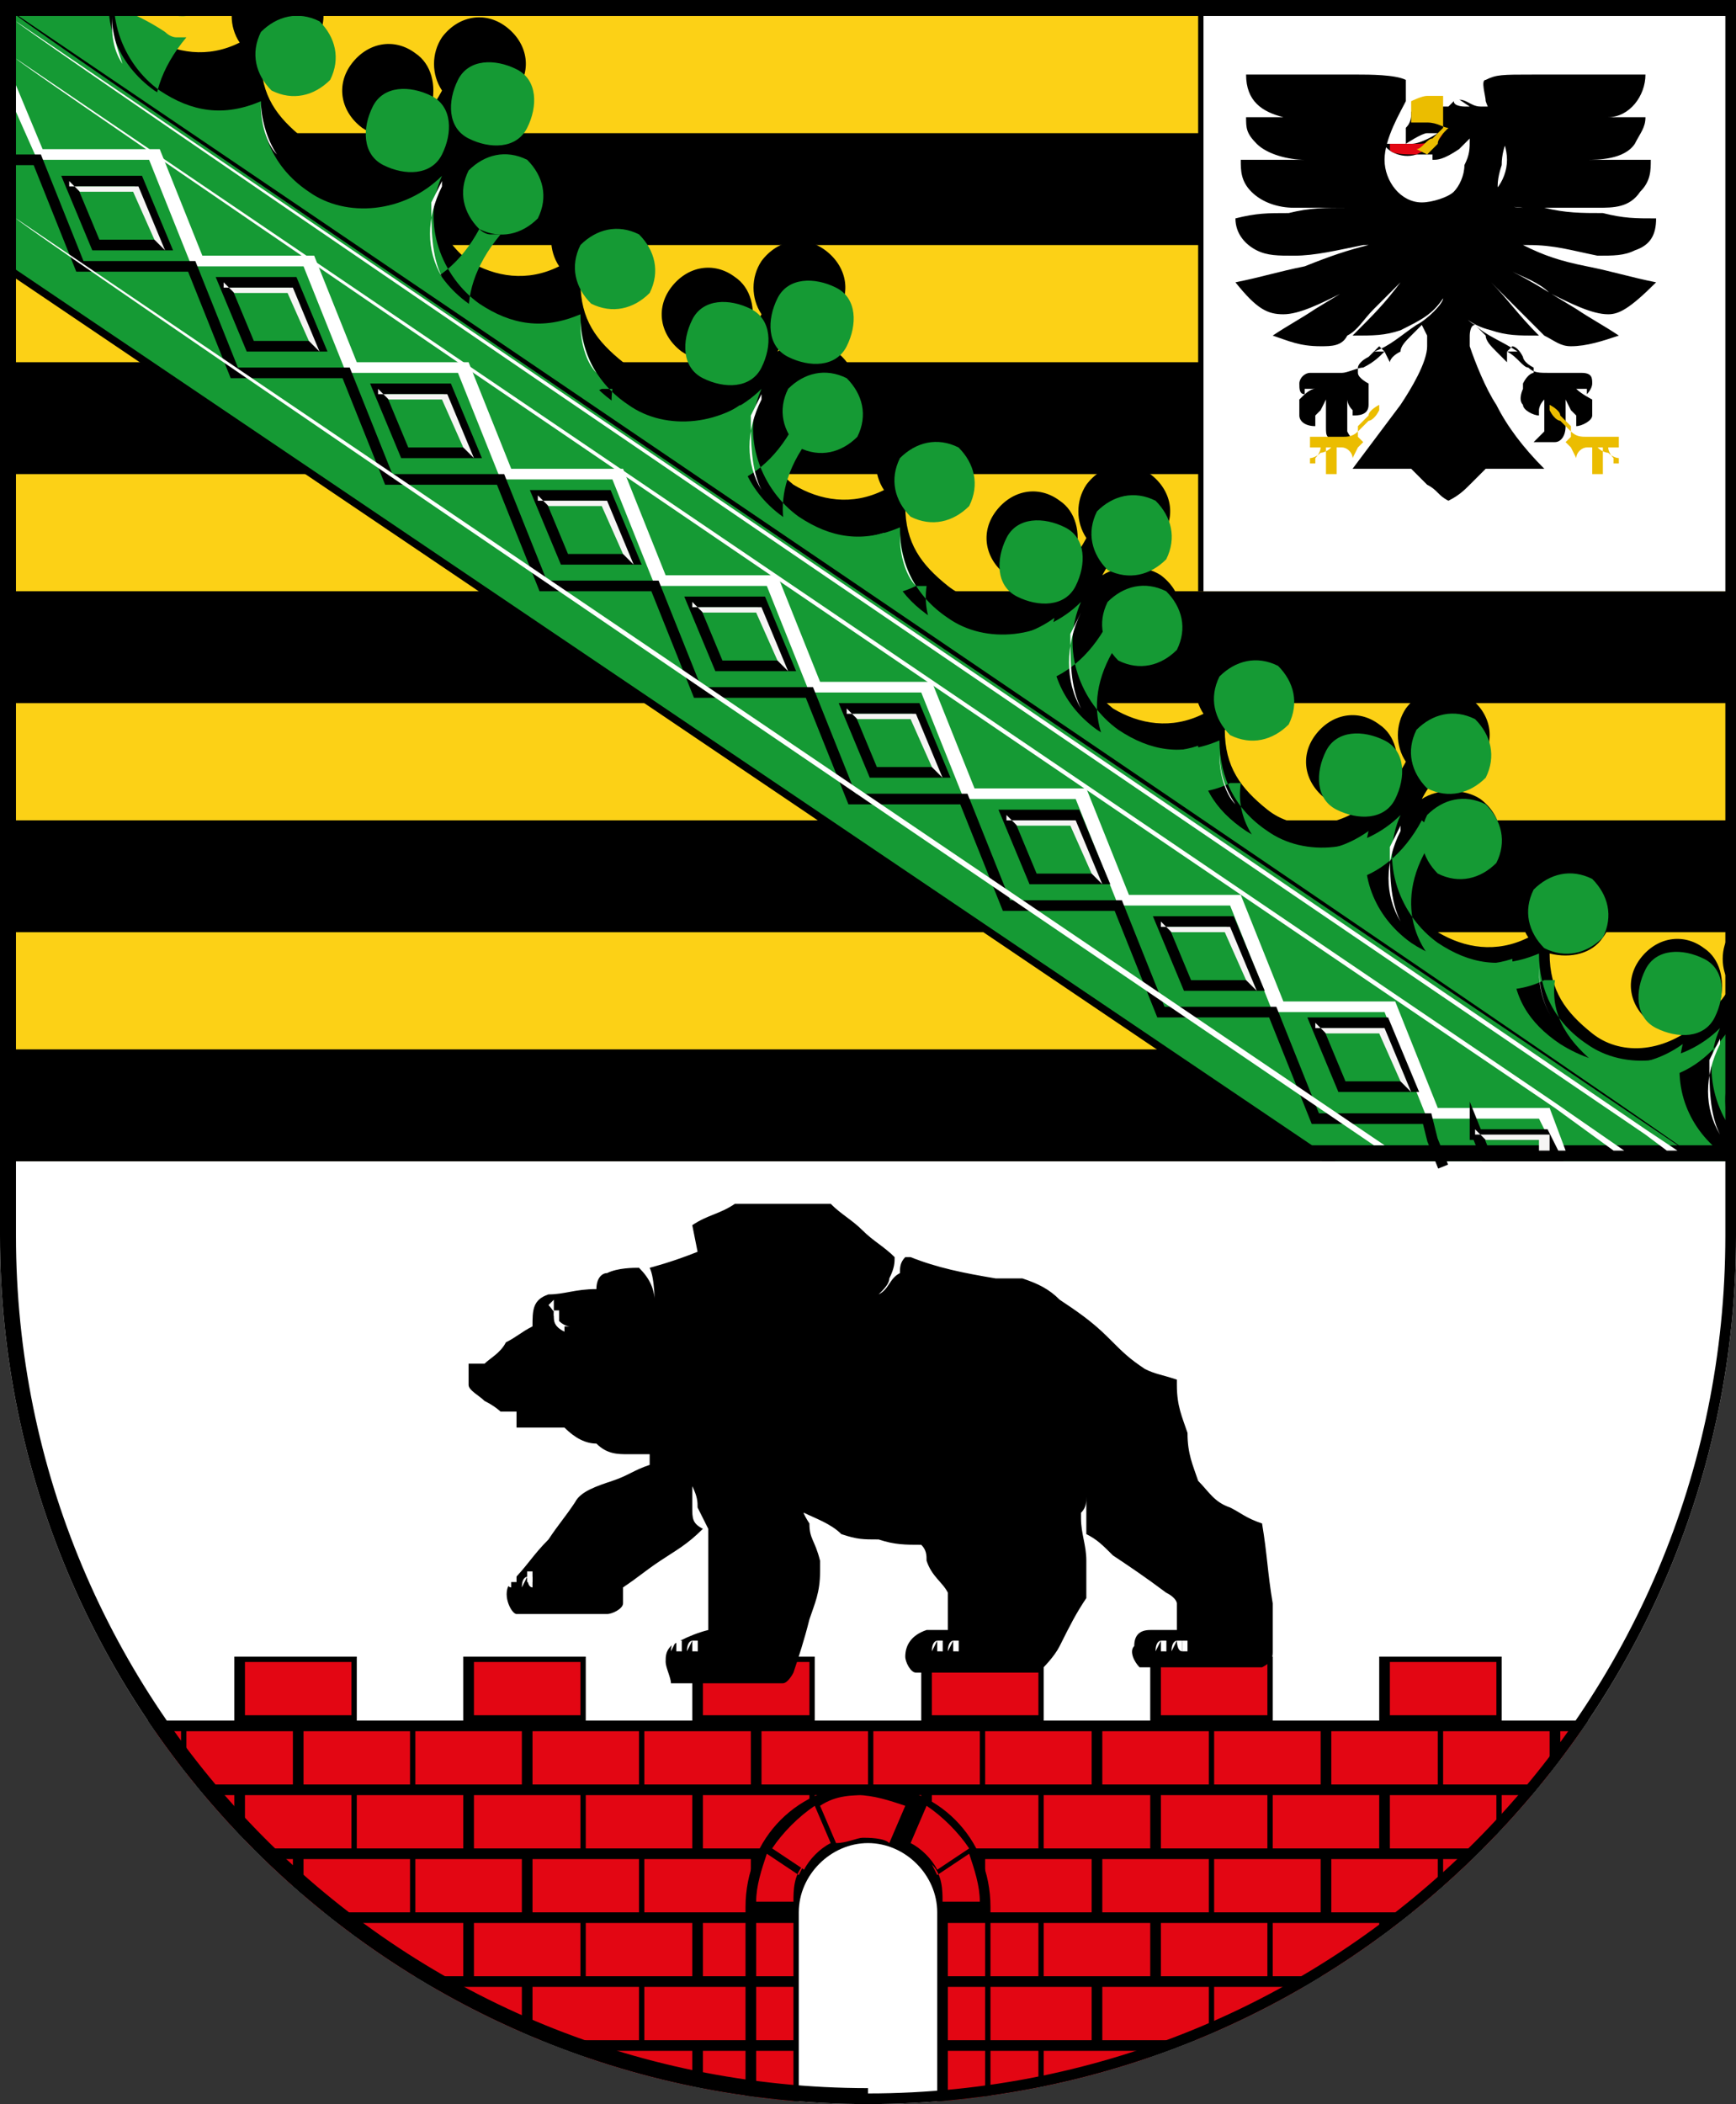 <?xml version="1.0" encoding="UTF-8"?>
<svg xmlns="http://www.w3.org/2000/svg" version="1.1" xmlns:inkscape="http://www.inkscape.org/namespaces/inkscape" xmlns:sodipodi="http://sodipodi.sourceforge.net/DTD/sodipodi-0.dtd" xmlns:svg="http://www.w3.org/2000/svg" xmlns:xlink="http://www.w3.org/1999/xlink" viewBox="0 0 32.6 39.5">
  <rect x="0" y="0" width="32.6" height="39.5" fill="#333333" stroke="none"/>
  <!-- Generator: Adobe Illustrator 29.5.1, SVG Export Plug-In . SVG Version: 2.1.0 Build 141)  -->
  <defs>
    <style>
      .st0 {
        fill: #ebbd00;
      }

      .st1 {
        clip-path: url(#clippath-4);
      }

      .st2 {
        fill: #f6f5f4;
      }

      .st2, .st3, .st4 {
        isolation: isolate;
        opacity: 1;
      }

      .st5, .st6, .st3 {
        fill: #fff;
      }

      .st6, .st7 {
        fill-rule: evenodd;
      }

      .st8, .st4, .st9 {
        fill: none;
      }

      .st10 {
        fill: #e30613;
      }

      .st11 {
        clip-path: url(#clippath-1);
      }

      .st4 {
        stroke-width: .2px;
      }

      .st4, .st9 {
        stroke: #000;
        stroke-miterlimit: 11.3;
      }

      .st12 {
        clip-path: url(#clippath-3);
      }

      .st9 {
        stroke-width: 0px;
      }

      .st13 {
        fill: #fcd116;
      }

      .st14 {
        fill: #159a34;
      }

      .st15 {
        clip-path: url(#clippath-2);
      }

      .st16 {
        clip-path: url(#clippath);
      }
    </style>
    <clipPath id="clippath">
      <path class="st8" d="M0,23.2c0,9,7.3,16.3,16.3,16.3s16.3-7.3,16.3-16.3V0H0s0,23.2,0,23.2Z"/>
    </clipPath>
    <clipPath id="clippath-1">
      <path class="st8" d="M0,23.2c0,9,7.3,16.3,16.3,16.3s16.3-7.3,16.3-16.3H0Z"/>
    </clipPath>
    <clipPath id="clippath-2">
      <rect class="st8" y="0" width="32.6" height="21.8"/>
    </clipPath>
    <clipPath id="clippath-3">
      <rect class="st8" y="0" width="32.6" height="21.8"/>
    </clipPath>
    <clipPath id="clippath-4">
      <rect class="st8" y="0" width="32.6" height="21.8"/>
    </clipPath>
  </defs>
  <g id="svg5" sodipodi:docname="Wappen_Sachsen-Anhaltvvvvvvvvvvvvvvvv.svg">
    <sodipodi:namedview id="namedview7" bordercolor="#999999" borderopacity="1" inkscape:current-layer="layer1" inkscape:cx="55" inkscape:cy="83" inkscape:deskcolor="#d1d1d1" inkscape:document-units="mm" inkscape:pagecheckerboard="0" inkscape:pageopacity="0" inkscape:showpageshadow="0" inkscape:window-height="1001" inkscape:window-maximized="1" inkscape:window-width="1920" inkscape:window-x="-8" inkscape:window-y="-8" inkscape:zoom="2" pagecolor="#ffffff" showgrid="false"/>
    <g>
      <path id="path6484" class="st13" d="M0,0h32.6v21.8H0V0Z"/>
      <path id="path6486" d="M0,2.5h32.6v2.1H0v-2.1Z"/>
      <path id="path6488" d="M0,6.8h32.6v2.1H0v-2.1Z"/>
      <path id="path6490" d="M0,11.1h32.6v2.1H0v-2.1Z"/>
      <path id="path6492" d="M0,15.4h32.6v2.1H0v-2.1Z"/>
      <path id="path6494" d="M0,19.7h32.6v2.1H0v-2.1Z"/>
      <g class="st16">
        <path id="path6500" class="st5" d="M0,40.3h32.6v-18.5H0v18.5Z"/>
      </g>
      <path id="path6514" d="M22.5,11.1h10.1V0h-10.1v11.1Z"/>
      <path id="path6516" class="st5" d="M22.6,11.1h10V0h-10v11.1Z"/>
      <path id="path6518" d="M28.6,3.9c-.6,0-.5-.5-.4-.8,0-.4.2-.6.2-.8,0-.2,0-.3-.2-.3-.2,0-.2,0-.4,0-.2,0-.3-.2-.5-.1,0,0,0,0-.1.1,0,0-.2,0-.3,0-.2,0-.3,0-.4.1,0,.1,0,.2-.1.3,0,.1,0,.2,0,.3,0,0,.3-.2.4-.2s.1,0,.2,0c0,0-.3.2-.5.2-.1,0-.2,0-.4,0,0,0-.1,0-.1,0,0,.1.3.3.6.2.1,0,.2,0,.3,0,0,0,0,0,0,.1,0,0,0,0,0,0,.1,0,.2,0,.5-.2,0,0,.1-.1.2-.2,0,.2,0,.3-.1.5,0,.2-.1.4-.2.5-.1.1-.4.2-.6.2-.4,0-.7-.4-.7-.8,0-.4.3-.9.4-1.1,0-.1,0-.4,0-.4-.2-.1-.7-.1-.9-.1-.6,0-.7,0-1.3,0-.3,0-.5,0-.8,0,0,.5.3.7.7.8.3,0,.7,0,1,0,0,0,.4,0,.4,0,0,0-.1,0-.2,0-.3,0-.5,0-.9,0-.4,0-.6,0-1,0,0,.2,0,.3.2.5.2.2.6.3.9.3.3,0,.4,0,.6,0,.1,0,.3,0,.3,0,0,0-.1,0-.3,0-.6,0-1.3,0-1.8,0,0,.2,0,.4.2.6.2.2.5.3.8.3.4,0,.7,0,1,0,0,0,0,0,0,0,0,0,0,0,0,0-.4,0-.7,0-1.1.1-.4,0-.6,0-1,.1,0,.3.2.5.4.6.2.1.4.1.7.1.4,0,.8-.1,1.3-.2,0,0,.1,0,.1,0,0,0,0,0,0,0-.4.1-.7.2-1.2.4-.5.1-.8.2-1.3.3.4.5.6.6.9.6.3,0,.7-.2,1.1-.4.3-.1.5-.2.7-.4,0,0,0,0,0,0,0,0,0,0,0,0-.4.2-.7.4-1.2.7-.3.2-.5.3-.8.5.3.1.5.2.9.2.2,0,.4,0,.5-.2.2-.1.3-.3.5-.5.2-.2.3-.3.5-.5,0,0,0,0,0,0,0,0,0,0,0,0-.3.4-.5.6-.9,1,.4,0,.6,0,.9-.1.4-.2.6-.3.8-.6,0,0,0,0,0,0,0,.1-.3.4-.5.5-.3.2-.5.4-.8.5,0,0,0,0,.1,0,0,0,0,0,.1,0-.1.1-.2.2-.4.3-.1,0-.3.1-.4.1-.1,0-.2,0-.3,0,0,0,0,0-.2,0,0,0,0,0,0,0,0,0,0,0-.1,0-.1,0-.2.1-.2.2,0,.1,0,.2.1.2,0,0,0-.1,0-.1,0,0,0,0,0,0,0,0,0,0,0,0,0,0,0,0,.1,0,0,0,0,0,.1,0-.1,0-.2.1-.3.2,0,0,0,0,0,0,0,0,0,0,0,0,0,0,0,.2,0,.3,0,.1.1.2.3.2,0,0,0-.1,0-.2,0,0,0,0,0,0,0,0,0,0,0,0,0,0,0,0,.1-.1,0,0,0,0,.1-.2,0,.1,0,.2,0,.3,0,0,0,.1,0,.2,0,0,0,0,0,0,0,.2,0,.2.2.3,0,0,.3,0,.4,0,0,0-.1,0-.2-.2,0,0,0,0,0-.1,0,0,0,0,0,0,0-.1,0-.2,0-.3,0,0,0-.2,0-.2,0,0,0,.1.1.2,0,0,0,0,0,0,0,0,0,0,0,0,0,0,0,0,0,0,0,0,0,0,0,.1.1,0,.3,0,.3-.2,0-.1,0-.3,0-.3,0,0,0,0,0-.1,0,0-.2-.1-.2-.2,0,0,0,0,0-.1,0,0,0-.1.2-.2,0,0,.1-.1.2-.2,0,0,0,0,.1.1,0,0,0,0,.1.2,0,0,0-.1.2-.2,0-.1.1-.2.2-.3,0,0,.2-.2.2-.2,0,0,0,0,.1.2,0,0,0,.1,0,.2,0,.3-.3.8-.5,1.1-.3.4-.6.8-.9,1.2.1,0,.3,0,.5,0,.2,0,.4,0,.6,0,.1.1.2.2.3.3.2.1.2.2.4.3.2-.1.3-.2.4-.3.1-.1.2-.2.3-.3.2,0,.4,0,.6,0,.2,0,.4,0,.5,0-.4-.4-.7-.8-.9-1.2-.2-.3-.4-.8-.5-1.1,0,0,0-.1,0-.2,0,0,0-.2.1-.2,0,0,.1.1.2.2,0,.1.1.2.2.3,0,0,.1.1.2.2,0,0,0,0,0-.2,0,0,0,0,.1-.1,0,0,.1,0,.2.2,0,0,0,.1.2.2,0,0,0,0,0,.1,0,0-.1,0-.2.2,0,0,0,0,0,.1,0,0-.1.2,0,.3,0,.1.2.2.3.2,0,0,0,0,0-.1,0,0,0,0,0,0,0,0,0,0,0,0,0,0,0,0,0,0,0,0,0-.1.1-.2,0,0,0,.1,0,.2,0,.1,0,.2,0,.3,0,0,0,0,0,0,0,0,0,0,0,.1,0,0-.1.1-.2.2.1,0,.3,0,.4,0,.1,0,.2-.1.2-.3,0,0,0,0,0,0,0-.1,0-.1,0-.2,0-.1,0-.2,0-.3,0,0,0,0,.1.2,0,0,0,0,.1.1,0,0,0,0,0,0,0,0,0,0,0,0,0,0,0,.1,0,.2.1,0,.3-.1.3-.2,0-.1,0-.2,0-.3,0,0,0,0,0,0,0,0,0,0,0,0,0,0-.2-.1-.3-.2,0,0,0,0,.1,0,0,0,0,0,.1,0,0,0,0,0,0,0,0,0,0,0,0,0,0,0,0,0,0,.1,0,0,.1-.1.1-.2,0-.1,0-.2-.2-.2,0,0,0,0-.1,0,0,0,0,0,0,0,0,0-.1,0-.2,0-.1,0-.2,0-.3,0-.2,0-.3,0-.4-.1-.1,0-.2-.2-.4-.3,0,0,0,0,.1,0,0,0,0,0,.1,0-.3-.2-.6-.3-.8-.5-.2-.1-.4-.4-.5-.5,0,0,0-.1,0,0,.2.3.4.5.8.6.3.1.5.1.9.1-.4-.4-.6-.7-.9-1,0,0,0,0,0,0,0,0,0,0,0,0,.2.2.3.3.5.5.2.2.3.3.5.5.2.1.3.2.5.2.3,0,.6-.1.9-.2-.3-.2-.5-.3-.8-.5-.5-.3-.8-.5-1.2-.7,0,0,0,0,0,0,0,0,0,0,0,0,.2.1.5.2.7.4.4.2.8.4,1.1.4.2,0,.4-.1.9-.6-.5-.1-.8-.2-1.3-.3-.5-.1-.8-.2-1.2-.4,0,0,0,0,0,0,0,0,0,0,.1,0,.5,0,.8.1,1.3.2.3,0,.5,0,.7-.1.3-.1.4-.3.4-.6-.4,0-.6,0-1-.1-.4,0-.7,0-1.1-.1,0,0,0,0,0,0,0,0,0,0,0,0,.4,0,.7,0,1,0,.3,0,.6,0,.8-.3.2-.2.2-.4.2-.6-.5,0-1.2,0-1.8,0-.1,0-.3,0-.3,0,0,0,.2,0,.3,0,.2,0,.4,0,.6,0,.2,0,.7,0,.9-.3.1-.2.2-.3.2-.5-.4,0-.6,0-1,0-.4,0-.6,0-.9,0,0,0-.2,0-.2,0,0,0,.3,0,.4,0,.3,0,.8,0,1,0,.4,0,.7-.4.7-.8-.3,0-.5,0-.8,0-.5,0-.7,0-1.3,0s-.7,0-.9.1c-.1,0,0,.3,0,.4.1.3.4.7.4,1.1,0,.4-.3.8-.7.8"/>
      <path id="path6526" class="st5" d="M25.8,8.8s0,0,0,0c0,0,0,0,0,0,0,0,0,.1,0,.2,0,.1,0,.1-.1.2,0,0,0,0,0-.1,0,0,0,0,0,0"/>
      <path id="path6530" class="st5" d="M25.2,9.2s0,0,0,0c0,0,0,0,0,0,0,0,0,0,0,.1,0,0,.1,0,.2.1,0,0,0,0,0,0,0,0,0,0,0-.1"/>
      <path id="path6534" class="st5" d="M24.7,8.9s0,0,0,0c0,0,0,0,0,0,0,0,0,0,0,.1,0,0,0,.2.1.2,0,0,0,0,0-.1,0,0,0,0,0-.1"/>
      <path id="path6538" class="st5" d="M24.5,8.1c0,0-.1,0-.1,0,0,0,0,.1,0,.2,0,0,0,0,0,0,0,0,0,0,0,0,0,0,0,0,0,0,0,0,0,0,0,0"/>
      <path id="path6542" class="st0" d="M25.9,7.6s0,0,0,0c0,0,0,0,0,0,0,0-.2.1-.2.2,0,0-.1.1-.2.2,0,0,0,.1,0,.2,0,0,0,0,.1.1,0,0,0,0,0,0,0,0,0,0-.1.1,0,0,0,0-.1.2,0-.1-.1-.2-.2-.2,0,0-.1,0-.1,0,0,0,0,.1,0,.2,0,.1,0,.2,0,.3,0,0,0,0-.1,0,0,0,0,0-.1,0,0,0,0-.1,0-.2,0,0,0-.1,0-.2,0,0,0,0,0-.1,0,0,0,0-.1,0,0,0,0,.1-.1.2,0,0,0,0,0,.1,0,0,0,0-.1,0,0,0,0,0,0-.1,0,0,.1,0,.2-.1,0,0,.1,0,.2-.1,0,0,0,0,0,0,0,0,0,0-.1,0,0,0-.1,0-.2,0,0,0,0,0-.1,0,0,0,0,0,0-.1,0,0,0,0,0-.1,0,0,.1,0,.2,0,.2,0,.2,0,.4,0,.1,0,.2,0,.3-.1,0,0,.1-.1.2-.2,0,0,.1,0,.2-.2"/>
      <path id="path6546" class="st5" d="M29.2,8.8s0,0,0,0c0,0,0,0,0,0,0,0,0,.1,0,.2,0,.1,0,.1.1.2,0,0,0,0,0-.1,0,0,0,0,0,0"/>
      <path id="path6550" class="st5" d="M29.8,9.2s0,0,0,0c0,0,0,0,0,0,0,0,0,0,0,.1,0,0-.1,0-.2.1,0,0,0,0,0,0,0,0,0,0,0-.1"/>
      <path id="path6554" class="st5" d="M30.3,8.9s0,0,0,0c0,0,0,0,0,0,0,0,0,0,0,.1,0,0,0,.2-.1.2,0,0,0,0,0-.1,0,0,0,0,0-.1"/>
      <path id="path6558" class="st5" d="M30.5,8.1c0,0,.1,0,.1,0,0,0,0,.1,0,.2,0,0,0,0,0,0,0,0,0,0,0,0,0,0,0,0,0,0,0,0,0,0,0,0"/>
      <path id="path6562" class="st0" d="M29.1,7.6s0,0,0,0c0,0,0,0,0,0,0,0,.2.1.2.2,0,0,.1.1.2.2,0,0,0,.1,0,.2,0,0,0,0-.1.1,0,0,0,0,0,0,0,0,0,0,.1.1,0,0,0,0,.1.2,0-.1.1-.2.2-.2,0,0,.1,0,.1,0,0,0,0,.1,0,.2,0,.1,0,.2,0,.3,0,0,0,0,.1,0,0,0,0,0,.1,0,0,0,0-.1,0-.2,0,0,0-.1,0-.2,0,0,0,0,0-.1,0,0,0,0,.1,0,0,0,0,.1.1.2,0,0,0,0,0,.1,0,0,0,0,.1,0,0,0,0,0,0-.1,0,0-.1,0-.2-.1,0,0-.1,0-.2-.1,0,0,0,0,0,0,0,0,0,0,.1,0,0,0,.1,0,.2,0,0,0,0,0,.1,0,0,0,0,0,0-.1,0,0,0,0,0-.1,0,0-.1,0-.2,0-.2,0-.2,0-.4,0-.1,0-.2,0-.3-.1,0,0-.1-.1-.2-.2,0,0-.1,0-.2-.2"/>
      <path id="path6566" class="st10" d="M26.1,2.7c.1,0,.3,0,.4,0,.3,0,.4,0,.6-.2h0c-.1.2-.3.3-.5.4-.2,0-.5,0-.5-.1"/>
      <path id="path6570" class="st0" d="M26.8,2.9c0,0,.1-.1.2-.2,0-.1.1-.2.2-.3,0,0,0,0,0,0-.1,0-.2-.1-.4-.1-.1,0-.2,0-.3,0,0,0,0-.1,0-.2,0,0,0-.1,0-.2,0,0,.2-.1.3-.1.1,0,.2,0,.3,0,0,0,0,0,0,.1,0,.1,0,.2,0,.3,0,0,0,.1,0,.2,0,0-.1.1-.2.2-.1,0-.2.2-.3.2"/>
      <path id="path6574" class="st5" d="M27.6,2s0,0,0,0c0,0,0,0,0,0,0,0,0,0,0,0,0,0,0,0,0,0,0,0,0,0,0,0,0,0,0,0,.1,0,0,0,0,0,0,0,0,0,0,0-.1,0,0,0,0,0-.1,0,0,0-.2,0-.2-.1,0,0,0,0,0-.1,0,0,0,0,0,0,0,0,0,0,0,0"/>
      <g class="st11">
        <path id="path6582" d="M0,32.3h4.4v-1.2h2.3v1.2h2v-1.2h2.3v1.2h2v-1.2h2.3v1.2h2v-1.2h2.3v1.2h2v-1.2h2.3v1.2h2v-1.2h2.3v1.2h4.4v8.1H0v-8.1Z"/>
        <path id="path6586" class="st10" d="M14.3,32.5h2v1h-2v-1Z"/>
        <path id="path6588" class="st10" d="M12.1,32.5h2v1h-2v-1Z"/>
        <path id="path6590" class="st10" d="M10,32.5h2v1h-2v-1Z"/>
        <path id="path6592" class="st10" d="M7.8,32.5h2v1h-2v-1Z"/>
        <path id="path6594" class="st10" d="M5.7,32.5h2v1h-2v-1Z"/>
        <path id="path6596" class="st10" d="M3.5,32.5h2v1h-2v-1Z"/>
        <path id="path6598" class="st10" d="M1.4,32.5h2v1h-2v-1Z"/>
        <path id="path6600" class="st10" d="M16.4,32.5h2v1h-2v-1Z"/>
        <path id="path6602" class="st10" d="M18.5,32.5h2v1h-2v-1Z"/>
        <path id="path6604" class="st10" d="M20.7,32.5h2v1h-2v-1Z"/>
        <path id="path6606" class="st10" d="M22.8,32.5h2v1h-2v-1Z"/>
        <path id="path6608" class="st10" d="M25,32.5h2v1h-2v-1Z"/>
        <path id="path6610" class="st10" d="M27.1,32.5h2v1h-2v-1Z"/>
        <path id="path6612" class="st10" d="M29.3,32.5h2v1h-2v-1Z"/>
        <path id="path6614" class="st10" d="M13.2,33.7h2v1h-2v-1Z"/>
        <path id="path6616" class="st10" d="M11,33.7h2v1h-2v-1Z"/>
        <path id="path6618" class="st10" d="M8.9,33.7h2v1h-2v-1Z"/>
        <path id="path6620" class="st10" d="M6.7,33.7h2v1h-2v-1Z"/>
        <path id="path6622" class="st10" d="M4.6,33.7h2v1h-2v-1Z"/>
        <path id="path6624" class="st10" d="M2.4,33.7h2v1h-2v-1Z"/>
        <path id="path6626" class="st10" d="M17.5,33.7h2v1h-2v-1Z"/>
        <path id="path6628" class="st10" d="M19.6,33.7h2v1h-2v-1Z"/>
        <path id="path6630" class="st10" d="M21.8,33.7h2v1h-2v-1Z"/>
        <path id="path6632" class="st10" d="M23.9,33.7h2v1h-2v-1Z"/>
        <path id="path6634" class="st10" d="M26.1,33.7h2v1h-2v-1Z"/>
        <path id="path6636" class="st10" d="M28.2,33.7h2v1h-2v-1Z"/>
        <path id="path6638" class="st10" d="M12.1,34.9h2v1h-2v-1Z"/>
        <path id="path6640" class="st10" d="M10,34.9h2v1h-2v-1Z"/>
        <path id="path6642" class="st10" d="M7.8,34.9h2v1h-2v-1Z"/>
        <path id="path6644" class="st10" d="M5.7,34.9h2v1h-2v-1Z"/>
        <path id="path6646" class="st10" d="M3.5,34.9h2v1h-2v-1Z"/>
        <path id="path6648" class="st10" d="M18.5,34.9h2v1h-2v-1Z"/>
        <path id="path6650" class="st10" d="M20.7,34.9h2v1h-2v-1Z"/>
        <path id="path6652" class="st10" d="M22.8,34.9h2v1h-2v-1Z"/>
        <path id="path6654" class="st10" d="M25,34.9h2v1h-2v-1Z"/>
        <path id="path6656" class="st10" d="M27.1,34.9h2v1h-2v-1Z"/>
        <path id="path6658" class="st10" d="M13.2,36.1h2v1h-2v-1Z"/>
        <path id="path6660" class="st10" d="M11,36.1h2v1h-2v-1Z"/>
        <path id="path6662" class="st10" d="M8.9,36.1h2v1h-2v-1Z"/>
        <path id="path6664" class="st10" d="M6.7,36.1h2v1h-2v-1Z"/>
        <path id="path6666" class="st10" d="M4.6,36.1h2v1h-2v-1Z"/>
        <path id="path6668" class="st10" d="M17.5,36.1h2v1h-2v-1Z"/>
        <path id="path6670" class="st10" d="M19.6,36.1h2v1h-2v-1Z"/>
        <path id="path6672" class="st10" d="M21.8,36.1h2v1h-2v-1Z"/>
        <path id="path6674" class="st10" d="M23.9,36.1h2v1h-2v-1Z"/>
        <path id="path6676" class="st10" d="M26.1,36.1h2v1h-2v-1Z"/>
        <path id="path6678" class="st10" d="M12.1,37.3h2v1h-2v-1Z"/>
        <path id="path6680" class="st10" d="M10,37.3h2v1h-2v-1Z"/>
        <path id="path6682" class="st10" d="M7.8,37.3h2v1h-2v-1Z"/>
        <path id="path6684" class="st10" d="M18.5,37.3h2v1h-2v-1Z"/>
        <path id="path6686" class="st10" d="M20.7,37.3h2v1h-2v-1Z"/>
        <path id="path6688" class="st10" d="M22.8,37.3h2v1h-2v-1Z"/>
        <path id="path6690" class="st10" d="M13.2,38.5h2v1h-2v-1Z"/>
        <path id="path6692" class="st10" d="M11,38.5h2v1h-2v-1Z"/>
        <path id="path6694" class="st10" d="M17.5,38.5h2v1h-2v-1Z"/>
        <path id="path6696" class="st10" d="M19.6,38.5h2v1h-2v-1Z"/>
        <path id="path6698" class="st10" d="M13.2,31.2h2v1h-2v-1Z"/>
        <path id="path6700" class="st10" d="M8.9,31.2h2v1h-2v-1Z"/>
        <path id="path6702" class="st10" d="M4.6,31.2h2v1h-2v-1Z"/>
        <path id="path6704" class="st10" d="M17.5,31.2h2v1h-2v-1Z"/>
        <path id="path6706" class="st10" d="M21.8,31.2h2v1h-2v-1Z"/>
        <path id="path6708" class="st10" d="M26.1,31.2h2v1h-2v-1Z"/>
        <path id="path6710" class="st10" d="M15.3,33.7h2v1h-2v-1Z"/>
        <path id="path6712" d="M16.3,33.5c1.3,0,2.3,1,2.3,2.3v4.6h-4.6v-4.6c0-1.3,1-2.3,2.3-2.3"/>
        <path id="path6716" class="st10" d="M14.2,36.1h.7v1h-.7v-1Z"/>
        <path id="path6718" class="st10" d="M14.2,37.3h.7v1h-.7v-1Z"/>
        <path id="path6720" class="st10" d="M14.2,38.5h.7v1.9h-.7v-1.9Z"/>
        <path id="path6722" class="st10" d="M14.5,34.7c.2-.3.5-.6.8-.8l.3.7c-.2.1-.4.3-.5.5l-.6-.4Z"/>
        <path id="path6726" class="st10" d="M15,35.2l-.6-.4c-.1.3-.2.6-.2.9h0c0,0,.7,0,.7,0,0-.2,0-.5.2-.7"/>
        <path id="path6730" class="st10" d="M17.8,36.1h.7v1h-.7v-1Z"/>
        <path id="path6732" class="st10" d="M17.8,37.3h.7v1h-.7v-1Z"/>
        <path id="path6734" class="st10" d="M17.8,38.5h.7v1.9h-.7v-1.9Z"/>
        <path id="path6736" class="st10" d="M18.2,34.7c-.2-.3-.5-.6-.8-.8l-.3.7c.2.1.4.3.5.5l.6-.4Z"/>
        <path id="path6740" class="st10" d="M17.6,35.2l.6-.4c.1.3.2.6.2.9h0c0,0-.7,0-.7,0,0-.2,0-.5-.2-.7"/>
        <path id="path6744" class="st5" d="M16.3,34.6c.7,0,1.3.6,1.3,1.3v4.5h-2.6v-4.5c0-.7.6-1.3,1.3-1.3"/>
        <path id="path6748" class="st10" d="M16.3,33.7c-.3,0-.6,0-.9.2l.3.7c.2,0,.4-.1.5-.1s.4,0,.5.1l.3-.7c-.3-.1-.6-.2-.9-.2"/>
      </g>
      <g class="st15">
        <path id="path6756" d="M39.7,21.5c-.4-.3-.9-.2-1.2.2-.2.3-.2.7,0,1,0,0-.1.2-.2.3.1-.4,0-.8-.3-1-.4-.3-.9-.2-1.2.2-.3.4-.2.9.2,1.2.3.2.6.2.9,0-.7.6-1.5.6-2,.2-.5-.4-.8-.8-.8-1.5.4.1.8,0,1-.3.3-.4.2-.9-.2-1.2-.4-.3-.9-.2-1.2.2-.2.3-.2.7,0,1-.6.3-1.2.2-1.7-.1-.5-.4-.9-1.1-.5-1.9,0,.3,0,.7.4.8.4.3.9.2,1.2-.2.3-.4.2-.9-.2-1.2-.3-.2-.8-.2-1.1,0,0,0,.1-.2.2-.3.3,0,.7,0,.9-.4.3-.4.2-.9-.2-1.2-.4-.3-.9-.2-1.2.2-.2.3-.2.7,0,1,0,0-.1.2-.2.3.1-.4,0-.8-.3-1-.4-.3-.9-.2-1.2.2-.3.4-.2.9.2,1.2.3.2.6.2.9,0-.7.6-1.5.6-2,.2-.5-.4-.8-.8-.8-1.5.4.1.8,0,1-.3.3-.4.2-.9-.2-1.2-.4-.3-.9-.2-1.2.2-.2.3-.2.7,0,1-.6.3-1.2.2-1.7-.1-.5-.4-.9-1.1-.6-1.9,0,.3,0,.7.4.8.4.3.9.2,1.2-.2s.2-.9-.2-1.2c-.3-.2-.8-.2-1.1,0,0,0,.1-.2.2-.3.3,0,.7,0,.9-.4.3-.4.2-.9-.2-1.2-.4-.3-.9-.2-1.2.2-.2.3-.2.7,0,1,0,0-.1.2-.2.3.1-.4,0-.8-.3-1-.4-.3-.9-.2-1.2.2-.3.4-.2.9.2,1.2.3.2.6.2.9,0-.7.6-1.5.6-2,.2-.5-.4-.8-.8-.8-1.5.4.1.8,0,1-.3.3-.4.2-.9-.2-1.2-.4-.3-.9-.2-1.2.2-.2.3-.2.7,0,1-.6.3-1.2.2-1.7-.1-.5-.4-.9-1.1-.5-1.9,0,.3,0,.7.4.8.4.3.9.2,1.2-.2.3-.4.2-.9-.2-1.2-.3-.2-.8-.2-1.1,0,0,0,.1-.2.2-.3.3,0,.7,0,.9-.4.3-.4.2-.9-.2-1.2-.4-.3-.9-.2-1.2.2-.2.3-.2.7,0,1,0,0-.1.2-.2.3.1-.4,0-.8-.3-1-.4-.3-.9-.2-1.2.2-.3.4-.2.9.2,1.2.3.2.6.2.9,0-.7.6-1.5.6-2,.2-.5-.4-.8-.8-.8-1.5.4.1.8,0,1-.3.3-.4.2-.9-.2-1.2-.4-.3-.9-.2-1.2.2-.2.3-.2.7,0,1-.6.3-1.2.2-1.7-.1-.5-.4-.9-1.1-.6-1.9,0,.3,0,.7.4.8.4.3.9.2,1.2-.2s.2-.9-.2-1.2c-.3-.2-.8-.2-1.1,0,0,0,.1-.2.2-.3.3,0,.7,0,.9-.4.3-.4.2-.9-.2-1.2-.4-.3-.9-.2-1.2.2-.2.3-.2.7,0,1,0,0-.1.2-.2.3.1-.4,0-.8-.3-1-.4-.3-.9-.2-1.2.2-.3.4-.2.9.2,1.2.3.2.6.2.9,0-.7.6-1.5.6-2,.2-.5-.4-.8-.8-.8-1.5.4.1.8,0,1-.3.3-.4.2-.9-.2-1.2-.4-.3-.9-.2-1.2.2-.2.3-.2.7,0,1-.6.3-1.2.2-1.7-.1-.5-.4-.9-1.1-.5-1.9,0,.3,0,.7.4.8.4.3.9.2,1.2-.2s.2-.9-.2-1.2c-.3-.2-.8-.2-1.1,0,0,0,.1-.2.2-.3.3,0,.7,0,.9-.4.3-.4.2-.9-.2-1.2-.4-.3-.9-.2-1.2.2-.2.3-.2.7,0,1,0,0-.1.2-.2.3.1-.4,0-.8-.3-1-.4-.3-.9-.2-1.2.2-.3.4-.2.9.2,1.2.3.2.6.2.9,0-.7.6-1.5.6-2,.2-.5-.4-.8-.8-.8-1.5.4.1.8,0,1-.3.3-.4.2-.9-.2-1.2-.4-.3-.9-.2-1.2.2-.2.3-.2.7,0,1-.6.3-1.2.2-1.7-.1-.5-.4-.9-1.1-.6-1.9,0,.3,0,.7.4.8.4.3.9.2,1.2-.2s.2-.9-.2-1.2c-.3-.2-.8-.2-1.1,0,0,0,.1-.2.2-.3.3,0,.7,0,.9-.4.3-.4.2-.9-.2-1.2-.4-.3-.9-.2-1.2.2-.2.3-.2.7,0,1,0,0-.1.2-.2.3.1-.4,0-.8-.3-1-.4-.3-.9-.2-1.2.2-.3.4-.2.9.2,1.2.3.2.6.2.9,0C1.4-.2.6-.3,0-.7c-.5-.4-.8-.8-.8-1.5.4.1.8,0,1-.3.3-.4.2-.9-.2-1.2-.4-.3-.9-.2-1.2.2-.2.3-.2.7,0,1-.6.3-1.2.2-1.7-.1-.5-.4-.9-1.1-.6-1.9,0,.3,0,.7.4.8.4.3.9.2,1.2-.2.3-.4.2-.9-.2-1.2-.3-.2-.8-.2-1.1,0,0,0,.1-.2.2-.3.3,0,.7,0,.9-.4.3-.4.2-.9-.2-1.2L-7,.3l41.9,28.3,4.8-7.1Z"/>
        <path id="path6760" class="st14" d="M38.1,23.9l-3.1,4.6L-6.9.2l3.1-4.6c-.2.8.1,1.6.8,2.1.6.4,1.3.5,1.9.3,0,.7.3,1.2.9,1.6.8.5,1.6.5,2.3,0-.2.8.1,1.6.8,2.1.6.4,1.3.5,1.9.3,0,.7.3,1.2.9,1.6.8.5,1.6.5,2.3,0-.2.8.1,1.6.8,2.1.6.4,1.3.5,1.9.3,0,.7.3,1.2.9,1.6.8.5,1.6.5,2.3,0-.2.8.1,1.6.8,2.1.6.4,1.3.5,1.9.3,0,.7.3,1.2.9,1.6.8.5,1.6.5,2.3,0-.2.8.1,1.6.8,2.1.6.4,1.3.5,1.9.3,0,.7.3,1.2.9,1.6.8.5,1.6.5,2.3,0-.2.8.1,1.6.8,2.1.6.4,1.3.5,1.9.3,0,.7.3,1.2.9,1.6.8.5,1.6.5,2.3,0-.2.8.1,1.6.8,2.1.6.4,1.3.5,1.9.3,0,.7.3,1.2.9,1.6.7.5,1.6.5,2.3,0"/>
      </g>
      <path id="path6768" class="st14" d="M16.1,8.2c.2-.4.1-.8-.2-1.1-.4-.2-.8-.1-1.1.2-.2.4-.1.8.2,1.1.4.2.8.1,1.1-.2"/>
      <path id="path6772" class="st14" d="M18.2,9.5c.2-.4.1-.8-.2-1.1-.4-.2-.8-.1-1.1.2-.2.4-.1.8.2,1.1.4.2.8.1,1.1-.2"/>
      <path id="path6776" class="st14" d="M18.9,10.1c.2-.4.7-.4,1.1-.2.4.2.4.7.2,1.1-.2.4-.7.4-1.1.2-.4-.2-.4-.7-.2-1.1"/>
      <path id="path6780" class="st14" d="M22.1,12.2c.2-.4.1-.8-.2-1.1-.4-.2-.8-.1-1.1.2-.2.4-.1.8.2,1.1.4.2.8.1,1.1-.2"/>
      <path id="path6784" class="st14" d="M24.2,13.6c.2-.4.1-.8-.2-1.1-.4-.2-.8-.1-1.1.2-.2.4-.1.8.2,1.1.4.2.8.1,1.1-.2"/>
      <path id="path6788" class="st14" d="M24.9,14.1c.2-.4.7-.4,1.1-.2.4.2.4.7.2,1.1-.2.4-.7.4-1.1.2-.4-.2-.4-.7-.2-1.1"/>
      <path id="path6792" class="st14" d="M28.1,16.2c.2-.4.1-.8-.2-1.1-.4-.2-.8-.1-1.1.2-.2.4-.1.8.2,1.1.4.2.8.1,1.1-.2"/>
      <path id="path6796" class="st14" d="M30.1,17.6c.2-.4.1-.8-.2-1.1-.4-.2-.8-.1-1.1.2-.2.4-.1.8.2,1.1.4.2.8.1,1.1-.2"/>
      <path id="path6800" class="st14" d="M30.9,18.2c.2-.4.7-.4,1.1-.2.4.2.4.7.2,1.1-.2.4-.7.4-1.1.2-.4-.2-.4-.7-.2-1.1"/>
      <path id="path6804" class="st14" d="M10.1,4.1c.2-.4.1-.8-.2-1.1-.4-.2-.8-.1-1.1.2-.2.4-.1.8.2,1.1.4.2.8.1,1.1-.2"/>
      <path id="path6808" class="st14" d="M12.2,5.5c.2-.4.1-.8-.2-1.1-.4-.2-.8-.1-1.1.2-.2.4-.1.8.2,1.1.4.2.8.1,1.1-.2"/>
      <g class="st12">
        <path id="path6816" class="st14" d="M13,6c.2-.4.7-.4,1.1-.2.4.2.4.7.2,1.1-.2.4-.7.4-1.1.2-.4-.2-.4-.7-.2-1.1"/>
        <path id="path6820" class="st14" d="M4.1,0c.2-.4.1-.8-.2-1.1-.4-.2-.8-.1-1.1.2-.2.4-.1.8.2,1.1.4.2.8.1,1.1-.2"/>
      </g>
      <path id="path6828" class="st14" d="M6.2,1.5c.2-.4.1-.8-.2-1.1-.4-.2-.8-.1-1.1.2-.2.4-.1.8.2,1.1.4.2.8.1,1.1-.2"/>
      <path id="path6832" class="st14" d="M7,2c.2-.4.7-.4,1.1-.2.4.2.4.7.2,1.1-.2.4-.7.4-1.1.2-.4-.2-.4-.7-.2-1.1"/>
      <path id="path6836" class="st14" d="M9.7,1.3c.4.2.4.7.2,1.1-.2.4-.7.4-1.1.2-.4-.2-.4-.7-.2-1.1.2-.4.7-.4,1.1-.2"/>
      <path id="path6840" class="st14" d="M15.7,5.4c.4.2.4.7.2,1.1-.2.4-.7.4-1.1.2-.4-.2-.4-.7-.2-1.1.2-.4.7-.4,1.1-.2"/>
      <path id="path6844" class="st14" d="M21.7,9.4c-.4-.2-.8-.1-1.1.2-.2.4-.1.8.2,1.1.4.2.8.1,1.1-.2.2-.4.1-.8-.2-1.1"/>
      <g class="st1">
        <path id="path6852" class="st14" d="M27.7,13.5c-.4-.2-.8-.1-1.1.2-.2.4-.1.8.2,1.1.4.2.8.1,1.1-.2.2-.4.1-.8-.2-1.1"/>
        <path id="path6856" class="st14" d="M33.7,17.5c-.4-.2-.8-.1-1.1.2-.2.4-.1.8.2,1.1.4.2.8.1,1.1-.2.2-.4.1-.8-.2-1.1"/>
        <path id="path6860" class="st14" d="M38.7,22.9c0,0-.1,0-.2-.1-.7,1.3-1.9,1.4-2.6.9-.5-.4-.9-.9-.8-1.6,0,0,0,0-.1,0,0,0,0,0-.1,0-.6.3-1.3.2-1.8-.1-.7-.5-1.1-1.6-.1-2.8,0,0-.1,0-.2,0,0,0-.1,0-.2-.1-.7,1.3-1.9,1.4-2.6.9-.5-.4-.9-.9-.8-1.6,0,0,0,0-.1,0,0,0,0,0-.1,0-.6.3-1.3.2-1.8-.1-.7-.5-1.1-1.6-.1-2.8,0,0-.1,0-.2,0,0,0-.1,0-.2-.1-.7,1.3-1.9,1.4-2.6.9-.5-.4-.9-.9-.8-1.6,0,0,0,0-.1,0,0,0,0,0-.1,0-.6.3-1.3.2-1.8-.1-.7-.5-1.1-1.6-.1-2.8,0,0-.1,0-.2,0,0,0-.1,0-.2-.1-.7,1.3-1.9,1.4-2.6.9-.5-.4-.9-.9-.8-1.6,0,0,0,0-.1,0,0,0,0,0-.1,0-.6.3-1.3.2-1.8-.1-.7-.5-1.1-1.6-.1-2.8,0,0-.1,0-.2,0,0,0-.1,0-.2-.1-.7,1.3-1.9,1.4-2.6.9-.5-.4-.9-.9-.8-1.6,0,0,0,0-.1,0,0,0,0,0-.1,0-.6.3-1.3.2-1.8-.1-.7-.5-1.1-1.6-.1-2.8,0,0-.1,0-.2,0,0,0-.1,0-.2-.1-.7,1.3-1.9,1.4-2.6.9-.5-.4-.9-.9-.8-1.6,0,0,0,0-.1,0,0,0,0,0-.1,0-.6.3-1.3.2-1.8-.1-.7-.5-1.1-1.6-.1-2.8,0,0-.1,0-.2,0,0,0-.1,0-.2-.1C1.9-.2.7-.1,0-.6c-.5-.4-.9-.9-.8-1.6,0,0,0,0-.1,0,0,0,0,0-.1,0-.6.3-1.3.2-1.8-.1-.7-.5-1.1-1.6-.1-2.8,0,0-.1,0-.2,0l-.5.7c-.4.9,0,1.9.7,2.4.6.4,1.2.5,1.9.2,0,.7.3,1.3.9,1.7C.6.1,1.6,0,2.3-.7c-.4.9,0,1.9.7,2.4.6.4,1.2.5,1.9.2,0,.7.3,1.3.9,1.7.7.5,1.8.4,2.5-.3-.4.9,0,1.9.7,2.4.6.4,1.2.5,1.9.2,0,.7.3,1.3.9,1.7.7.5,1.8.4,2.5-.3-.4.9,0,1.9.7,2.4.6.4,1.2.5,1.9.2,0,.7.3,1.3.9,1.7.7.5,1.8.4,2.5-.3-.4.9,0,1.9.7,2.4.6.4,1.2.5,1.9.2,0,.7.3,1.3.9,1.7.7.5,1.8.4,2.5-.3-.4.9,0,1.9.7,2.4.6.4,1.2.5,1.9.2,0,.7.3,1.3.9,1.7.7.5,1.8.4,2.5-.3-.4.9,0,1.9.7,2.4.6.4,1.2.5,1.9.2,0,.7.3,1.3.9,1.7.7.5,1.8.4,2.5-.3,0,0,.5-.7.5-.7"/>
      </g>
      <path id="path6884" d="M0,21.5h32.5v.3H0v-.3Z" sodipodi:nodetypes="ccccc"/>
      <path id="path6886" class="st7" d="M16.3,39.5C7.3,39.5,0,32.2,0,23.2V0h32.6v23.2c0,9-7.3,16.3-16.3,16.3M16.3,39.2C7.4,39.2.3,32,.3,23.2V.3h32.1v22.9c0,8.9-7.2,16.1-16.1,16.1"/>
      <path id="path6890" d="M13,23c.3-.2.5-.2.8-.4,0,0,0,0,.1,0,.4,0,.6,0,.9,0,.2,0,.4,0,.6,0s.1,0,.2,0c.2.2.4.3.6.5.2.2.4.3.6.5,0,.1,0,.2-.1.4,0,.1-.1.2-.2.3.2-.1.2-.3.4-.4,0-.1,0-.2.1-.3,0,0,0,0,.1,0,.5.2,1,.3,1.6.4.1,0,.2,0,.3,0,0,0,.1,0,.2,0,.3.1.5.2.7.4.3.2.6.4.9.7.3.3.4.4.7.6.2.1.3.1.6.2,0,0,0,0,0,.1,0,.4.1.6.2.9,0,.4.1.6.2.9.2.2.3.4.6.5.2.1.3.2.6.3.1.6.1.9.2,1.5,0,.4,0,.6,0,.9,0,.1,0,.2-.2.3,0,0-.2,0-.3,0h-2c-.1-.1-.2-.3-.1-.4,0-.2.1-.3.3-.3.2,0,.3,0,.5,0,0-.2,0-.4,0-.5,0,0,0-.1-.2-.2-.4-.3-.7-.5-1-.7-.2-.2-.3-.3-.5-.4,0,0,0,0,0-.2,0,0,0,0,0,0,0,0,0-.1,0-.2,0,0,0-.2,0-.3,0,.1,0,.2-.1.3,0,0,0,0,0,.1,0,.3.1.5.1.8,0,.3,0,.4,0,.7-.2.3-.3.5-.5.9-.1.2-.3.4-.4.5,0,0-.2,0-.3,0h-2c-.1,0-.2-.2-.2-.3,0-.2.1-.4.4-.5.1,0,.3,0,.4,0,0-.1,0-.2,0-.3,0-.1,0-.2,0-.3,0,0,0,0,0-.1-.1-.2-.3-.3-.4-.6,0-.1,0-.2-.1-.3-.3,0-.5,0-.8-.1-.3,0-.4,0-.7-.1-.2-.2-.5-.3-.7-.4,0,0,0,0-.1,0,0,0,0-.1,0-.2,0,0,0-.2,0-.4,0,.3,0,.5.2.8,0,.3.1.3.2.7,0,0,0,.1,0,.2,0,.4-.1.6-.2.9-.1.4-.2.7-.3,1,0,0-.1.2-.2.2h-2.1c0-.1-.1-.3-.1-.4,0-.1,0-.2.1-.3,0,0,.3-.2.7-.3,0-.4,0-.6,0-.9,0-.4,0-.6,0-1-.1-.2-.1-.2-.2-.4,0-.1,0-.2-.1-.4,0,.1,0,.2,0,.4,0,.2,0,.3.2.4-.3.3-.5.4-.8.6-.3.2-.4.3-.7.5,0,.1,0,.2,0,.3,0,.1-.2.2-.3.2h-1.7c-.1,0-.3-.4-.1-.6.3-.3.4-.5.7-.8.2-.3.3-.4.5-.7.1-.2.4-.3.7-.4.3-.1.4-.2.7-.3,0,0,0-.2,0-.2,0,0-.3,0-.4,0-.2,0-.4,0-.6-.2-.2,0-.4-.1-.6-.3-.2,0-.3,0-.5,0-.2,0-.3,0-.4,0,0,0,0-.3,0-.3,0,0,0,0,.2,0,0,0,.2,0,.2,0-.1,0-.2,0-.4,0,0,0-.2,0-.3,0,0,0-.1-.1-.3-.2-.1-.1-.3-.2-.3-.3,0,0,0-.3,0-.3,0,0,0-.1,0-.1.1,0,.3,0,.3,0,.1-.1.3-.2.4-.4.2-.1.3-.2.5-.3,0-.3,0-.5.3-.6.3,0,.5-.1.9-.1,0-.2.1-.3.2-.3.2-.1.5-.1.6-.1.2.2.3.4.3.7,0,.2,0,.3,0,.5,0,0,0-.1,0-.2,0-.3,0-.8-.1-1,0,0,.4-.1.9-.3"/>
      <path id="path6898" class="st5" d="M21.8,30.8c0,0,0,.2.1.2,0,0,0,0,0,0,0,0,0,0,0,0,0,0,0,0,0-.2,0,0,0,0,0,0,0,0,0,0-.1,0,0,0-.1,0-.1.2"/>
      <path id="path6902" class="st5" d="M22.1,30.8c0,0,0,.2.1.2,0,0,0,0,0,0,0,0,0,0,0,0,0,0,0,0,0-.2,0,0,0,0,0,0,0,0,0,0-.1,0,0,0-.1,0-.1.2"/>
      <path id="path6906" class="st5" d="M17.6,30.8c0,0,0,.2.1.2,0,0,0,0,0,0,0,0,0,0,0,0,0,0,0,0,0-.2,0,0,0,0,0,0,0,0,0,0-.1,0,0,0-.1,0-.1.2"/>
      <path id="path6910" class="st5" d="M17.9,30.8c0,0,0,.2.1.2,0,0,0,0,0,0,0,0,0,0,0,0,0,0,0,0,0-.2,0,0,0,0,0,0,0,0,0,0-.1,0,0,0-.1,0-.1.2"/>
      <path id="path6914" class="st5" d="M12.7,30.8c0,0,0,.2.1.2,0,0,0,0,0,0,0,0,0,0,0,0,0,0,0,0,0-.2,0,0,0,0,0,0,0,0,0,0-.1,0,0,0-.1,0-.1.2"/>
      <path id="path6918" class="st5" d="M13,30.8c0,0,0,.2.1.2,0,0,0,0,0,0,0,0,0,0,0,0,0,0,0,0,0-.2,0,0,0,0,0,0,0,0,0,0-.1,0,0,0-.1,0-.1.2"/>
      <path id="path6922" class="st5" d="M9.5,29.6c0,0,0,.2.1.2,0,0,0,0,0,0,0,0,0,0,0,0,0,0,0,0,0-.2,0,0,0,0,0,0,0,0,0,0-.1,0,0,0-.1,0-.1.2"/>
      <path id="path6926" class="st5" d="M9.9,29.6c0,0,0,.2.1.2,0,0,0,0,0,0,0,0,0,0,0,0,0,0,0,0,0-.2,0,0,0,0,0,0,0,0,0,0-.1,0,0,0-.1,0-.1.2"/>
      <path id="path6930" class="st6" d="M9.7,29.7s0,0,0-.1c0,0,0,0,0-.1,0,0,0,0-.1,0,0,0,0,0,0,.1,0,0,0,.1,0,.1"/>
      <path id="path6934" class="st6" d="M10,29.7s0,0,0-.1c0,0,0,0,0-.1,0,0,0,0-.1,0,0,0,0,0,0,.1,0,0,0,.1,0,.1"/>
      <path id="path6938" class="st6" d="M12.8,31s0,0,0-.1c0,0,0,0,0-.1,0,0,0,0-.1,0,0,0,0,0,0,.1,0,0,0,.1,0,.1"/>
      <path id="path6942" class="st6" d="M13.1,31s0,0,0-.1c0,0,0,0,0-.1,0,0,0,0-.1,0,0,0,0,0,0,.1,0,0,0,.1,0,.1"/>
      <path id="path6946" class="st6" d="M17.7,31s0,0,0-.1c0,0,0,0,0-.1,0,0,0,0-.1,0,0,0,0,0,0,.1,0,0,0,.1,0,.1"/>
      <path id="path6950" class="st6" d="M18,31s0,0,0-.1c0,0,0,0,0-.1,0,0,0,0-.1,0,0,0,0,0,0,.1,0,0,0,.1,0,.1"/>
      <path id="path6954" class="st6" d="M21.9,31s0,0,0-.1c0,0,0,0,0-.1,0,0,0,0-.1,0,0,0,0,0,0,.1,0,0,0,.1,0,.1"/>
      <path id="path6958" class="st6" d="M22.3,31s0,0,0-.1c0,0,0,0,0-.1,0,0,0,0-.1,0,0,0,0,0,0,.1,0,0,0,.1,0,.1"/>
      <path id="path6962" class="st5" d="M10.4,24.4c0,0,0,.2,0,.3,0,.1,0,.2.2.3h0c0-.1,0-.1,0-.1,0,0,0,0,.1,0,0,0-.1,0-.2-.1,0,0-.1-.2-.2-.3"/>
      <path id="path6966" class="st5" d="M10.4,24.6c0,0,0,0,0,.1,0,0,0,0,.1.1,0,0,0,0,0,0,0,0,0,0,0,0,0,0,0,0,0,0,0,0,0,0,0-.2"/>
      <path id="path36" class="st5" d="M.3.4H.3c0,.1,30.6,20.9,30.6,20.9l.4.3h.2l-.6-.4L.3.4Z"/>
      <path id="path37" d="M.2.2h0C.1.3,31.8,21.7,31.8,21.7h0C31.8,21.6.2.2.2.2Z"/>
      <path id="path38" class="st5" d="M.3,1.1H.3c0,.1,28.9,19.7,28.9,19.7l1.1.8h.2l-1.3-.9L.3,1.1Z" sodipodi:nodetypes="ccccccc"/>
      <path id="path39" class="st9" d="M.2,1.2l28.8,19.5,1.5,1" sodipodi:nodetypes="ccc"/>
      <path id="path43" class="st3" d="M.3,1.7v.4l.4.9h2.1s.8,2,.8,2h2.1s.8,2,.8,2h2.1s.8,2,.8,2h2.1s.8,2,.8,2h2.1s.8,2,.8,2h2.1s.8,2,.8,2h2.1s.8,2,.8,2h2.1s.8,2,.8,2h2.1s.8,2,.8,2h2.1s.3.6.3.6h.2l-.3-.8h-2.1s-.8-2-.8-2h-2.1s-.8-2-.8-2h-2.1s-.8-2-.8-2h-2.1s-.8-2-.8-2h-2.1s-.8-2-.8-2h-2.1s-.8-2-.8-2h-2.1s-.8-2-.8-2h-2.1s-.8-2-.8-2h-2.1s-.8-2-.8-2H.8s-.5-1.2-.5-1.2Z"/>
      <path id="path44" class="st4" d="M1.3,3.4l.5,1.2h1.3s-.5-1.2-.5-1.2h-1.3Z"/>
      <path id="path42" class="st4" d="M.1,3h.6s.8,2,.8,2h2.1s.8,2,.8,2h2.1s.8,2,.8,2h2.1s.8,2,.8,2h2.1s.8,2,.8,2h2.1s.8,2,.8,2h2.1s.8,2,.8,2h2.1s.8,2,.8,2h2.1s.8,2,.8,2h2.1s.1.4.1.4l.2.5" sodipodi:nodetypes="ccccccccccccccccccccccc"/>
      <path id="path45" class="st2" d="M1.3,3.4h0s.2.2.2.2h1s.4.9.4.9l.2.2h0s-.5-1.2-.5-1.2h-1.3Z"/>
      <path id="path40" class="st5" d="M.3,4.1H.3c0,.1,25.5,17.4,25.5,17.4h.2L.3,4.1Z"/>
      <path id="path46" class="st4" d="M4.2,5.3l.5,1.2h1.3s-.5-1.2-.5-1.2h-1.3Z"/>
      <path id="path47" class="st4" d="M7.1,7.3l.5,1.2h1.3s-.5-1.2-.5-1.2h-1.3Z"/>
      <path id="path48" class="st4" d="M10.1,9.3l.5,1.2h1.3s-.5-1.2-.5-1.2h-1.3Z"/>
      <path id="path49" class="st4" d="M13,11.3l.5,1.2h1.3s-.5-1.2-.5-1.2h-1.3Z"/>
      <path id="path50" class="st4" d="M15.9,13.3l.5,1.2h1.3s-.5-1.2-.5-1.2h-1.3Z"/>
      <path id="path51" class="st4" d="M18.9,15.3l.5,1.2h1.3s-.5-1.2-.5-1.2h-1.3Z"/>
      <path id="path52" class="st4" d="M21.8,17.3l.5,1.2h1.3s-.5-1.2-.5-1.2h-1.3Z"/>
      <path id="path53" class="st4" d="M24.7,19.2l.5,1.2h1.3s-.5-1.2-.5-1.2h-1.3Z"/>
      <path id="path54" class="st4" d="M27.7,21.2l.2.5h1.3s0,0,0,0l-.2-.4h-1.3Z" sodipodi:nodetypes="ccccccc"/>
      <path id="path367" class="st2" d="M27.7,21.2h0s.2.2.2.2h1s0,.2,0,.2h.2v-.3c-.1,0-1.4,0-1.4,0Z"/>
      <path id="path56" class="st2" d="M24.7,19.2h0s.2.2.2.2h1s.4.9.4.9l.2.2h0s-.5-1.2-.5-1.2h-1.3Z"/>
      <path id="path57" class="st2" d="M21.8,17.3h0s.2.2.2.2h1s.4.9.4.9l.2.2h0s-.5-1.2-.5-1.2h-1.3Z"/>
      <path id="path58" class="st2" d="M18.9,15.3h0s.2.2.2.2h1s.4.9.4.9l.2.2h0s-.5-1.2-.5-1.2h-1.3Z"/>
      <path id="path59" class="st2" d="M15.9,13.3h0s.2.2.2.2h1s.4.9.4.9l.2.2h0s-.5-1.2-.5-1.2h-1.3Z"/>
      <path id="path60" class="st2" d="M13,11.3h0s.2.2.2.2h1s.4.9.4.9l.2.2h0s-.5-1.2-.5-1.2h-1.3Z"/>
      <path id="path61" class="st2" d="M10.1,9.3h0s.2.2.2.2h1s.4.9.4.9l.2.2h0s-.5-1.2-.5-1.2h-1.3Z"/>
      <path id="path62" class="st2" d="M7.1,7.3h0s.2.2.2.2h1s.4.9.4.9l.2.2h0s-.5-1.2-.5-1.2h-1.3Z"/>
      <path id="path63" class="st2" d="M4.2,5.3h0s.2.2.2.2h1s.4.9.4.9l.2.2h0s-.5-1.2-.5-1.2h-1.3Z"/>
      <path id="path41" class="st9" d="M.1,4l26.1,17.7h0" sodipodi:nodetypes="ccc"/>
      <path id="path351" class="st3" d="M2.1.3c0,.3,0,.6.2.9h0c-.1-.3-.2-.6-.2-.9h0ZM4.9,1.9h0q0,.1,0,.1c0,.3.1.7.3.9h0s0,0,0,0c-.2-.3-.3-.7-.3-1h0ZM8.3,3.4l-.2.4c0,.5,0,1,.2,1.4h0s0,0,0,0c-.3-.5-.3-1.1,0-1.7h0ZM10.9,6h0c0,.1,0,.1,0,.1,0,.3.1.7.3.9h0s0,0,0,0c-.2-.3-.3-.7-.3-1h0ZM14.3,7.4s0,0,0,0l-.2.4h0s0,0,0,0c0,.5,0,1,.2,1.4h0s0,0,0,0c-.3-.5-.3-1.1,0-1.7h0ZM16.9,10h0c0,.1,0,.1,0,.1,0,.3.1.7.3.9h0s0,0,0,0c-.2-.3-.3-.7-.3-1h0ZM20.3,11.5s0,0,0,0l-.2.4h0s0,0,0,0c0,.5,0,1,.2,1.4h0c-.3-.5-.3-1.2,0-1.8h0ZM22.9,14.1h0c0,.1,0,.1,0,.1,0,.3.1.7.3.9h0s0,0,0,0c-.2-.3-.3-.6-.3-1h0ZM26.3,15.5l-.2.4h0s0,0,0,0c0,.5,0,1,.2,1.4h0s0,0,0,0c-.3-.5-.3-1.1,0-1.7h0ZM28.9,18.1h0c0,.5.1.8.3,1.1h0s0,0,0,0c-.2-.3-.3-.6-.3-1h0ZM32.3,19.5l-.2.4s0,0,0,0c0,.5,0,1,.2,1.4h0s0,0,0,0c-.3-.5-.3-1.1,0-1.7h0Z"/>
    </g>
  </g>
</svg>
